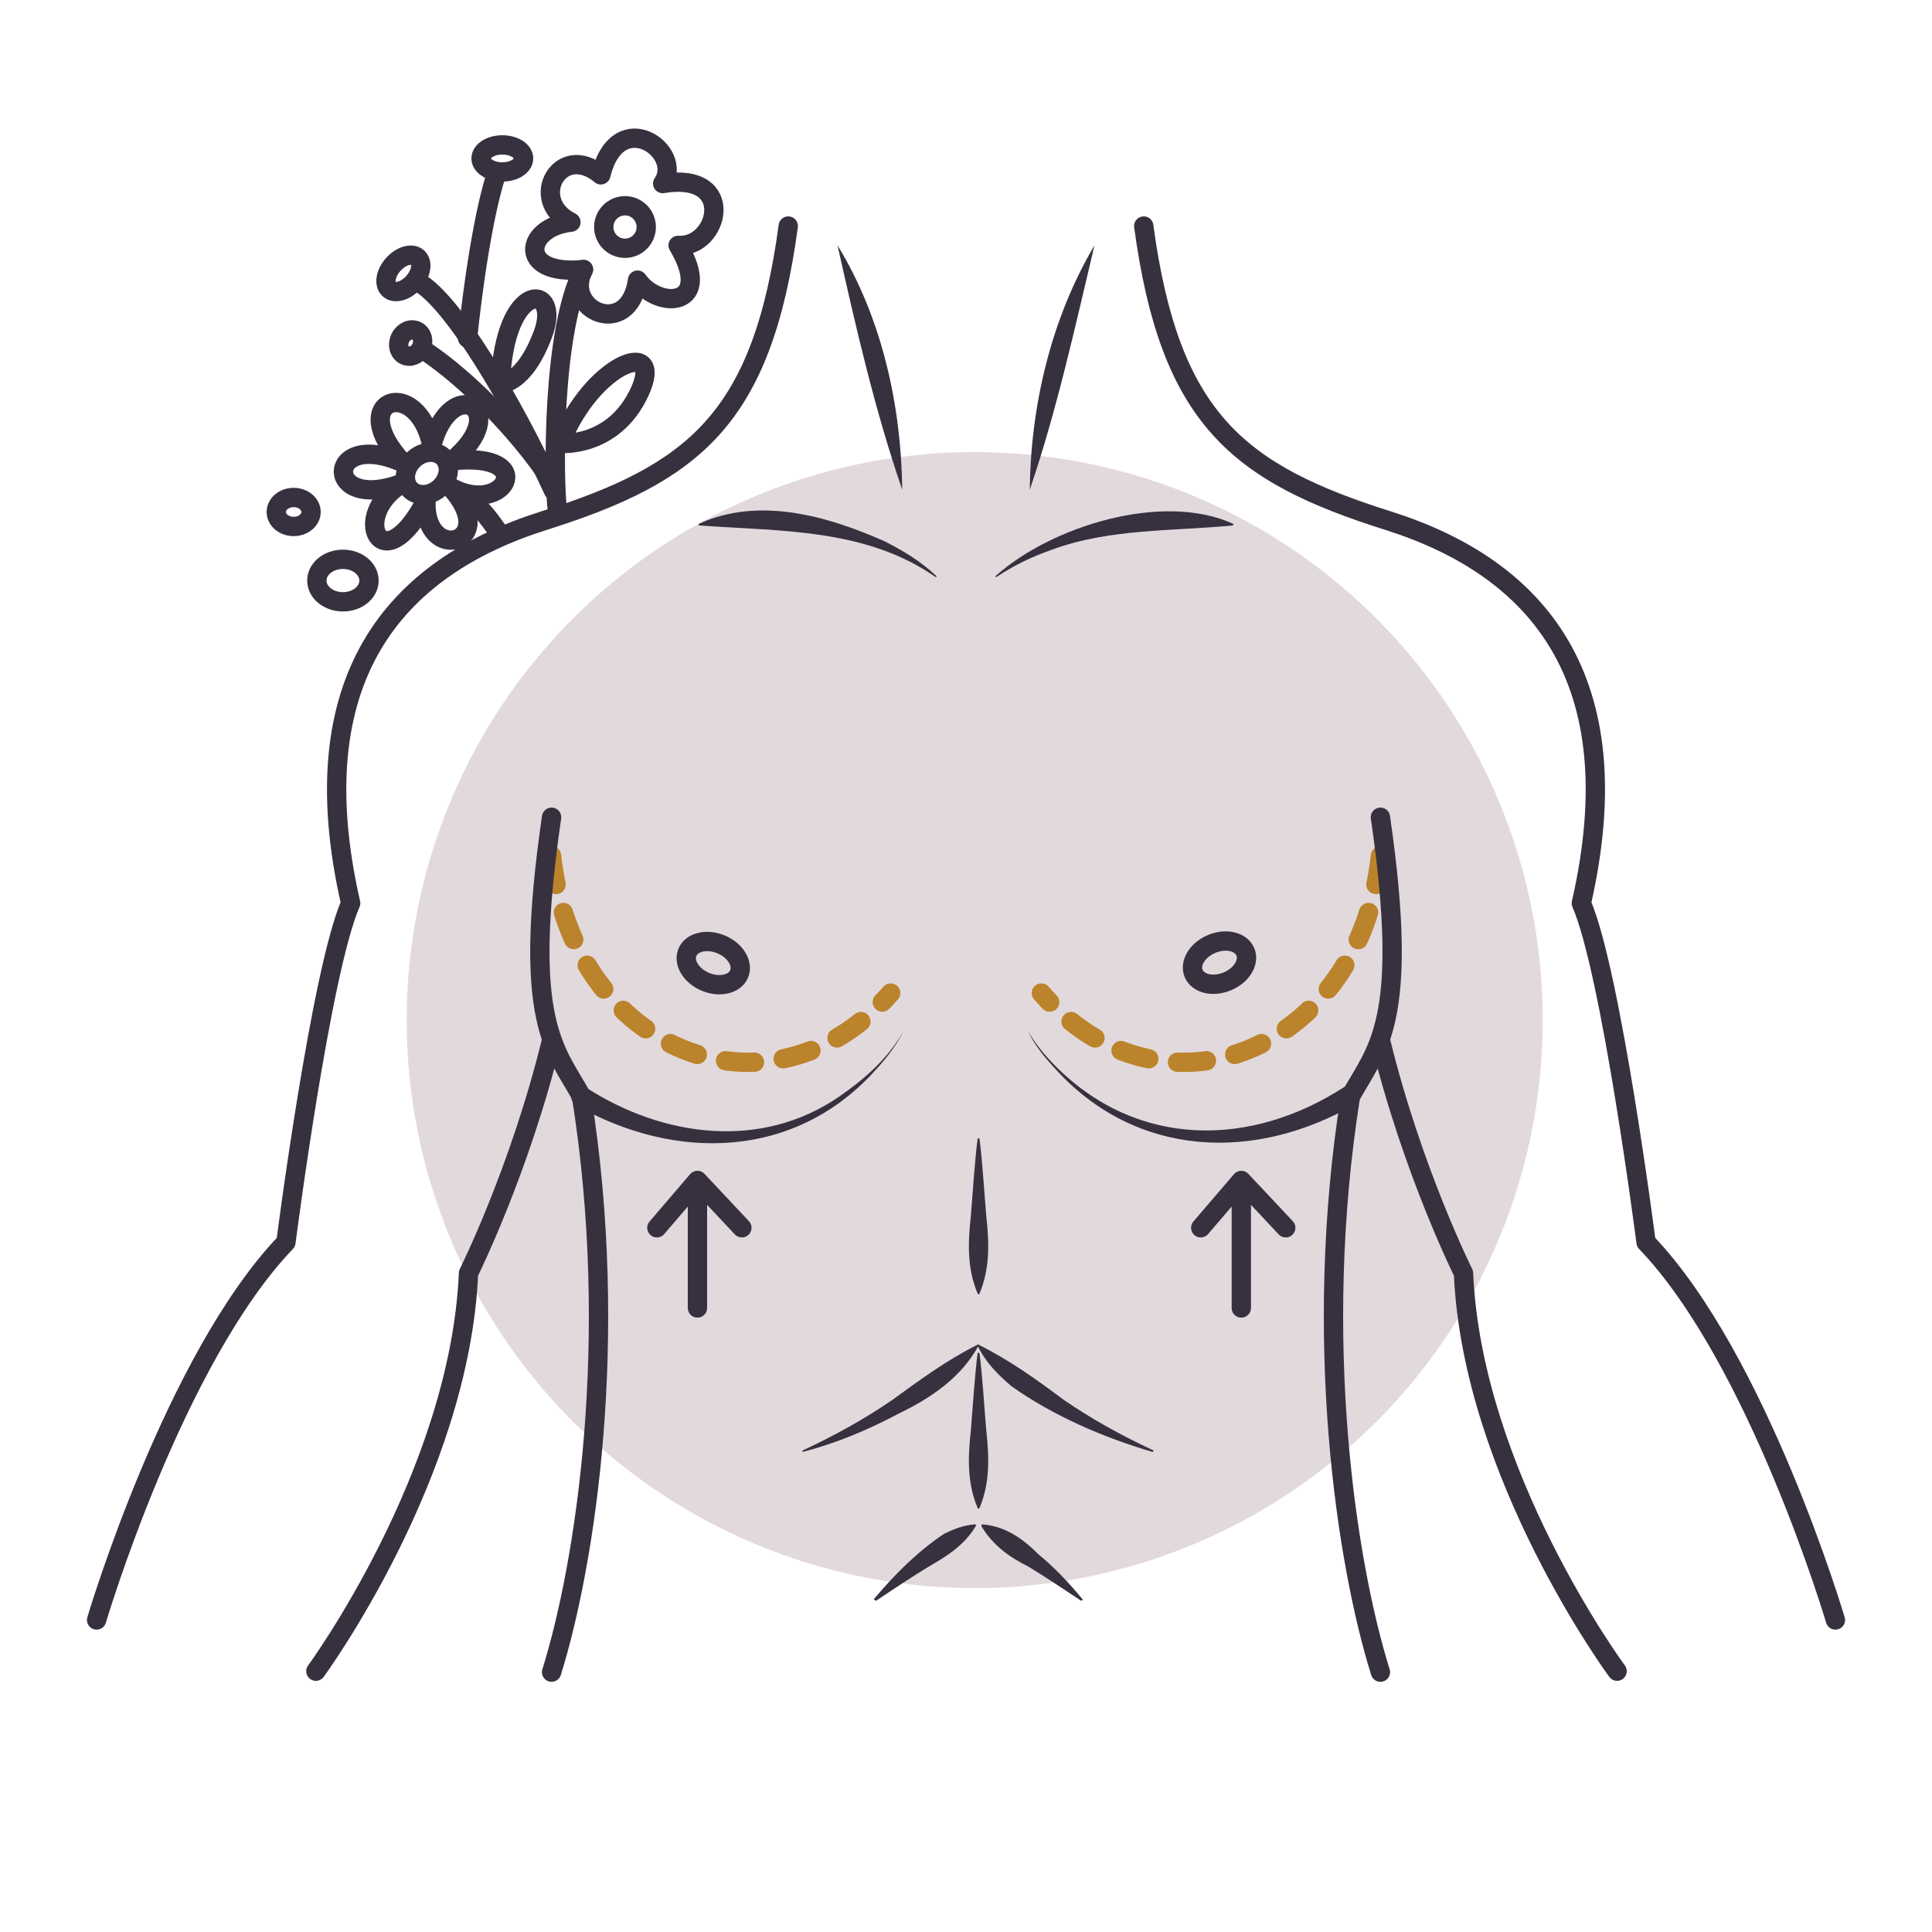 <?xml version="1.0" encoding="utf-8"?>
<!-- Generator: Adobe Illustrator 26.5.0, SVG Export Plug-In . SVG Version: 6.00 Build 0)  -->
<svg version="1.1" xmlns="http://www.w3.org/2000/svg" xmlns:xlink="http://www.w3.org/1999/xlink" x="0px" y="0px"
	 viewBox="0 0 200 200" style="enable-background:new 0 0 200 200;" xml:space="preserve">
<style type="text/css">
	.st0{display:none;}
	.st1{display:inline;}
	.st2{fill:#F4F0F2;}
	.st3{fill:none;stroke:#BB832B;stroke-linecap:round;stroke-linejoin:round;stroke-miterlimit:10;stroke-dasharray:3;}
	.st4{fill:none;stroke:#37313F;stroke-linecap:round;stroke-linejoin:round;stroke-miterlimit:10;}
	.st5{fill:#37313F;}
	.st6{fill:#E4DBDF;}
	.st7{fill:#BB832B;stroke:#BB832B;stroke-miterlimit:10;}
	.st8{fill:#37313F;stroke:#37313F;stroke-miterlimit:10;}
	.st9{fill:#E2D9DD;}
	.st10{fill:#37313F;stroke:#241F20;stroke-miterlimit:10;}
	.st11{fill:#C38000;}
	.st12{fill:#C38000;stroke:#241F20;stroke-miterlimit:10;}
	.st13{fill:#383040;stroke:#37313F;stroke-miterlimit:10;}
	.st14{stroke:#37313F;stroke-miterlimit:10;}
	.st15{fill:none;stroke:#37313F;stroke-width:2;stroke-linecap:round;stroke-linejoin:round;stroke-miterlimit:10;}
	.st16{fill:#383040;stroke:#241F20;stroke-miterlimit:10;}
	.st17{fill:#383040;}
	.st18{fill:#B9822B;}
	.st19{fill:#37313F;stroke:#231F20;stroke-miterlimit:10;}
	.st20{fill:#383040;stroke:#231F20;stroke-miterlimit:10;}
	.st21{fill:#B9822B;stroke:#B9822B;stroke-miterlimit:10;}
	.st22{fill:#383040;stroke:#383040;stroke-miterlimit:10;}
	.st23{fill:#37313F;stroke:#383040;stroke-miterlimit:10;}
	.st24{fill:none;stroke:#B9822B;stroke-width:2;stroke-linecap:round;stroke-linejoin:round;stroke-miterlimit:10;}
	
		.st25{fill:none;stroke:#BB832B;stroke-width:2;stroke-linecap:round;stroke-linejoin:round;stroke-miterlimit:10;stroke-dasharray:3;}
</style>
<g id="artwork_x5F_editable" class="st0">
</g>
<g id="artwork_x5F_expanded">
	<g>
		<circle class="st9" cx="100.9" cy="105.6" r="58.8"/>
		<g>
			<path class="st25" d="M57.1,88.6c2.2,20.4,22.7,28.4,35.1,14.2"/>
			<path class="st15" d="M81.6,23.4c-2.7,20-9.8,25.6-25.3,30.5s-25.3,16.4-20,39.6c-3.1,7.1-6.7,35.1-6.7,35.1
				C18,140.7,10,167.7,10,167.7"/>
			<path class="st15" d="M57.1,107.7c-3.3,13.5-8.6,24.1-8.6,24.1C47.6,152.7,32.7,173,32.7,173"/>
			<path class="st15" d="M57.1,84.6c-3.1,21.3,0.4,24,3.1,28.9c4,25.2,0.4,48.4-3.1,59.6"/>
			<g>
				<path class="st5" d="M60.7,112.6c7.9,5.1,18.1,6.5,26.2,0.9c2.6-1.8,5-3.9,6.6-6.7c-0.7,1.4-1.7,2.7-2.8,3.9
					c-8.3,9.3-20.7,9.6-31.1,3.7C58.5,113.6,59.5,111.8,60.7,112.6L60.7,112.6z"/>
			</g>
			<g>
				<path class="st5" d="M96.8,59.7c-7.2-5-16-4.7-24.4-5.3c-0.1,0-0.1-0.2,0-0.2c6.2-2.8,13.2-0.8,19.1,1.8c2,1,3.8,2.1,5.4,3.6
					C97,59.7,96.9,59.8,96.8,59.7L96.8,59.7z"/>
			</g>
			<g>
				<path class="st5" d="M86.7,25.4c4.6,7.5,6.6,16.6,6.7,25.3C90.6,42.6,88.6,33.9,86.7,25.4L86.7,25.4z"/>
			</g>
			
				<ellipse transform="matrix(0.385 -0.923 0.923 0.385 -46.599 129.433)" class="st15" cx="73.8" cy="99.7" rx="2.1" ry="2.9"/>
			<path class="st25" d="M142.9,88.6c-2.2,20.4-22.7,28.4-35.1,14.2"/>
			<path class="st15" d="M118.4,23.4c2.7,20,9.8,25.6,25.3,30.5s25.3,16.4,20,39.6c3.1,7.1,6.7,35.1,6.7,35.1
				c11.6,12.1,19.6,39.1,19.6,39.1"/>
			<path class="st15" d="M142.9,107.7c3.3,13.5,8.6,24.1,8.6,24.1c0.9,20.9,15.9,41.2,15.9,41.2"/>
			<path class="st15" d="M142.9,84.6c3.1,21.3-0.4,24-3.1,28.9c-4,25.2-0.4,48.4,3.1,59.6"/>
			<g>
				<path class="st5" d="M140.3,114.3c-10.4,6-22.7,5.6-31.1-3.7c-1.1-1.2-2.1-2.4-2.8-3.9c0.8,1.4,1.8,2.6,2.9,3.7
					c8.5,8.5,20.2,8.4,29.9,2.1C140.4,111.8,141.5,113.6,140.3,114.3L140.3,114.3z"/>
			</g>
			<g>
				<path class="st5" d="M103.1,59.6c5.7-5.1,17.2-8.7,24.5-5.4c0.1,0,0.1,0.2,0,0.2c-6.3,0.6-12.7,0.3-18.7,2.5
					c-2,0.7-3.9,1.6-5.7,2.8C103.1,59.8,103,59.7,103.1,59.6L103.1,59.6z"/>
			</g>
			<g>
				<path class="st5" d="M113.3,25.4c-2,8.4-3.9,17.1-6.7,25.3C106.7,42,108.8,33,113.3,25.4L113.3,25.4z"/>
			</g>
			
				<ellipse transform="matrix(0.923 -0.385 0.385 0.923 -28.625 56.217)" class="st15" cx="126.2" cy="99.7" rx="2.9" ry="2.1"/>
			<g>
				<path class="st5" d="M101.4,117.9c0.3,2.3,0.5,5.7,0.7,8c0.3,2.7,0.4,5.4-0.7,8c0,0.1-0.2,0.1-0.2,0c-1.1-2.6-1-5.3-0.7-8
					c0.2-2.4,0.4-5.7,0.7-8C101.2,117.8,101.3,117.8,101.4,117.9L101.4,117.9z"/>
			</g>
			<g>
				<path class="st5" d="M101.4,140.1c0.3,2.3,0.5,5.7,0.7,8c0.3,2.7,0.4,5.4-0.7,8c0,0.1-0.2,0.1-0.2,0c-1.1-2.6-1-5.3-0.7-8
					c0.2-2.4,0.4-5.7,0.7-8C101.2,140,101.3,140,101.4,140.1L101.4,140.1z"/>
			</g>
			<g>
				<path class="st5" d="M83.2,150.1c3.2-1.5,6.3-3.2,9.2-5.2c2.9-2.1,5.6-4.1,8.8-5.7c0.1,0,0.2,0.1,0.1,0.1
					c-1.8,3.3-4.9,5.4-8.2,7c-3.2,1.7-6.5,3.1-10,4C83.1,150.3,83,150.1,83.2,150.1L83.2,150.1z"/>
			</g>
			<g>
				<path class="st5" d="M90.5,165.5c2.1-2.5,4.5-4.9,7.2-6.7c1-0.5,2-0.9,3.2-1c0.1,0,0.2,0.1,0.1,0.2c-1.2,2-3,3.1-4.9,4.2
					c-1.8,1.1-3.6,2.3-5.4,3.5C90.6,165.7,90.4,165.6,90.5,165.5L90.5,165.5z"/>
			</g>
			<g>
				<path class="st5" d="M119.3,150.3c-5.1-1.5-10.2-3.7-14.6-6.8c-1.4-1.2-2.7-2.5-3.5-4.2c0-0.1,0.1-0.2,0.1-0.1
					c3.2,1.6,6,3.6,8.8,5.7c2.9,2,6,3.7,9.2,5.2C119.5,150.1,119.4,150.3,119.3,150.3L119.3,150.3z"/>
			</g>
			<g>
				<path class="st5" d="M111.9,165.7c-1.8-1.2-3.6-2.4-5.4-3.5c-2-1-3.7-2.2-4.9-4.2c0-0.1,0-0.2,0.1-0.2c2.4,0.2,4.2,1.5,5.8,3.1
					c1.7,1.4,3.2,3,4.6,4.7C112.1,165.6,112,165.7,111.9,165.7L111.9,165.7z"/>
			</g>
			<g>
				<polyline class="st15" points="68,127.1 72.2,122.2 76.8,127.1 				"/>
				<line class="st15" x1="72.2" y1="123.2" x2="72.2" y2="135.4"/>
			</g>
			<g>
				<polyline class="st15" points="124.3,127.1 128.5,122.2 133.1,127.1 				"/>
				<line class="st15" x1="128.5" y1="123.2" x2="128.5" y2="135.4"/>
			</g>
			<circle class="st15" cx="64.7" cy="23.5" r="2.2"/>
			<path class="st15" d="M62.2,18.1c1.8-7.3,8.7-2.4,6.4,0.9c7.8-1.3,5.8,6.7,1.6,6.4c3.8,6.4-2,6.7-4.2,3.6
				c-0.9,6.2-7.8,3.1-5.6-1.1c-6.9,0.7-6.1-4.4-1.3-4.9C54.6,20.7,58,14.6,62.2,18.1z"/>
			<path class="st15" d="M60.4,27.9c-3.3,6.2-3.1,21.8-2.7,24.9"/>
			<path class="st15" d="M57.3,50.8c-4.2-9.1-10.4-19.6-14-21.6"/>
			<path class="st15" d="M48.4,35c1.3-12.2,2.9-16.7,2.9-16.7"/>
			<path class="st15" d="M58,45.9c3.3-8.4,10.9-11.1,8.2-5.3S58,45.9,58,45.9z"/>
			<path class="st15" d="M51.8,39.7c0.4-10.9,6.4-10.4,4.4-5.1S51.8,39.7,51.8,39.7z"/>
			<ellipse class="st15" cx="52" cy="16.4" rx="2.2" ry="1.4"/>
			<ellipse transform="matrix(0.669 -0.743 0.743 0.669 -7.232 40.425)" class="st15" cx="41.8" cy="28.3" rx="2.2" ry="1.4"/>
			
				<ellipse transform="matrix(0.449 -0.894 0.894 0.449 -8.306 57.569)" class="st15" cx="42.5" cy="35.5" rx="1.4" ry="1.2"/>
			<g>
				<ellipse transform="matrix(0.731 -0.682 0.682 0.731 -21.539 43.337)" class="st15" cx="44.2" cy="49" rx="2.4" ry="2"/>
				<path class="st15" d="M41.7,47.9c-6.1-6.6,1.5-9.1,3-1.8c2-7.5,8.5-3.7,2.1,1.6c9.2-1,5.4,5.9-0.2,2.7c5.4,5.9-2.8,8.1-2.5,1.4
					c-4.6,8.8-8,1.5-2.4-1.8C33.4,53.2,33.6,44.3,41.7,47.9z"/>
				<path class="st15" d="M47.6,51.2c2.3,1,3.4,3.2,4.2,4.1"/>
			</g>
			<path class="st15" d="M56.5,48.9c-4.1-5.8-9.3-10.5-12.7-12.7"/>
			<ellipse class="st15" cx="35.5" cy="60.1" rx="2.7" ry="2.2"/>
			<ellipse class="st15" cx="30.4" cy="53" rx="1.8" ry="1.5"/>
		</g>
	</g>
</g>
</svg>
